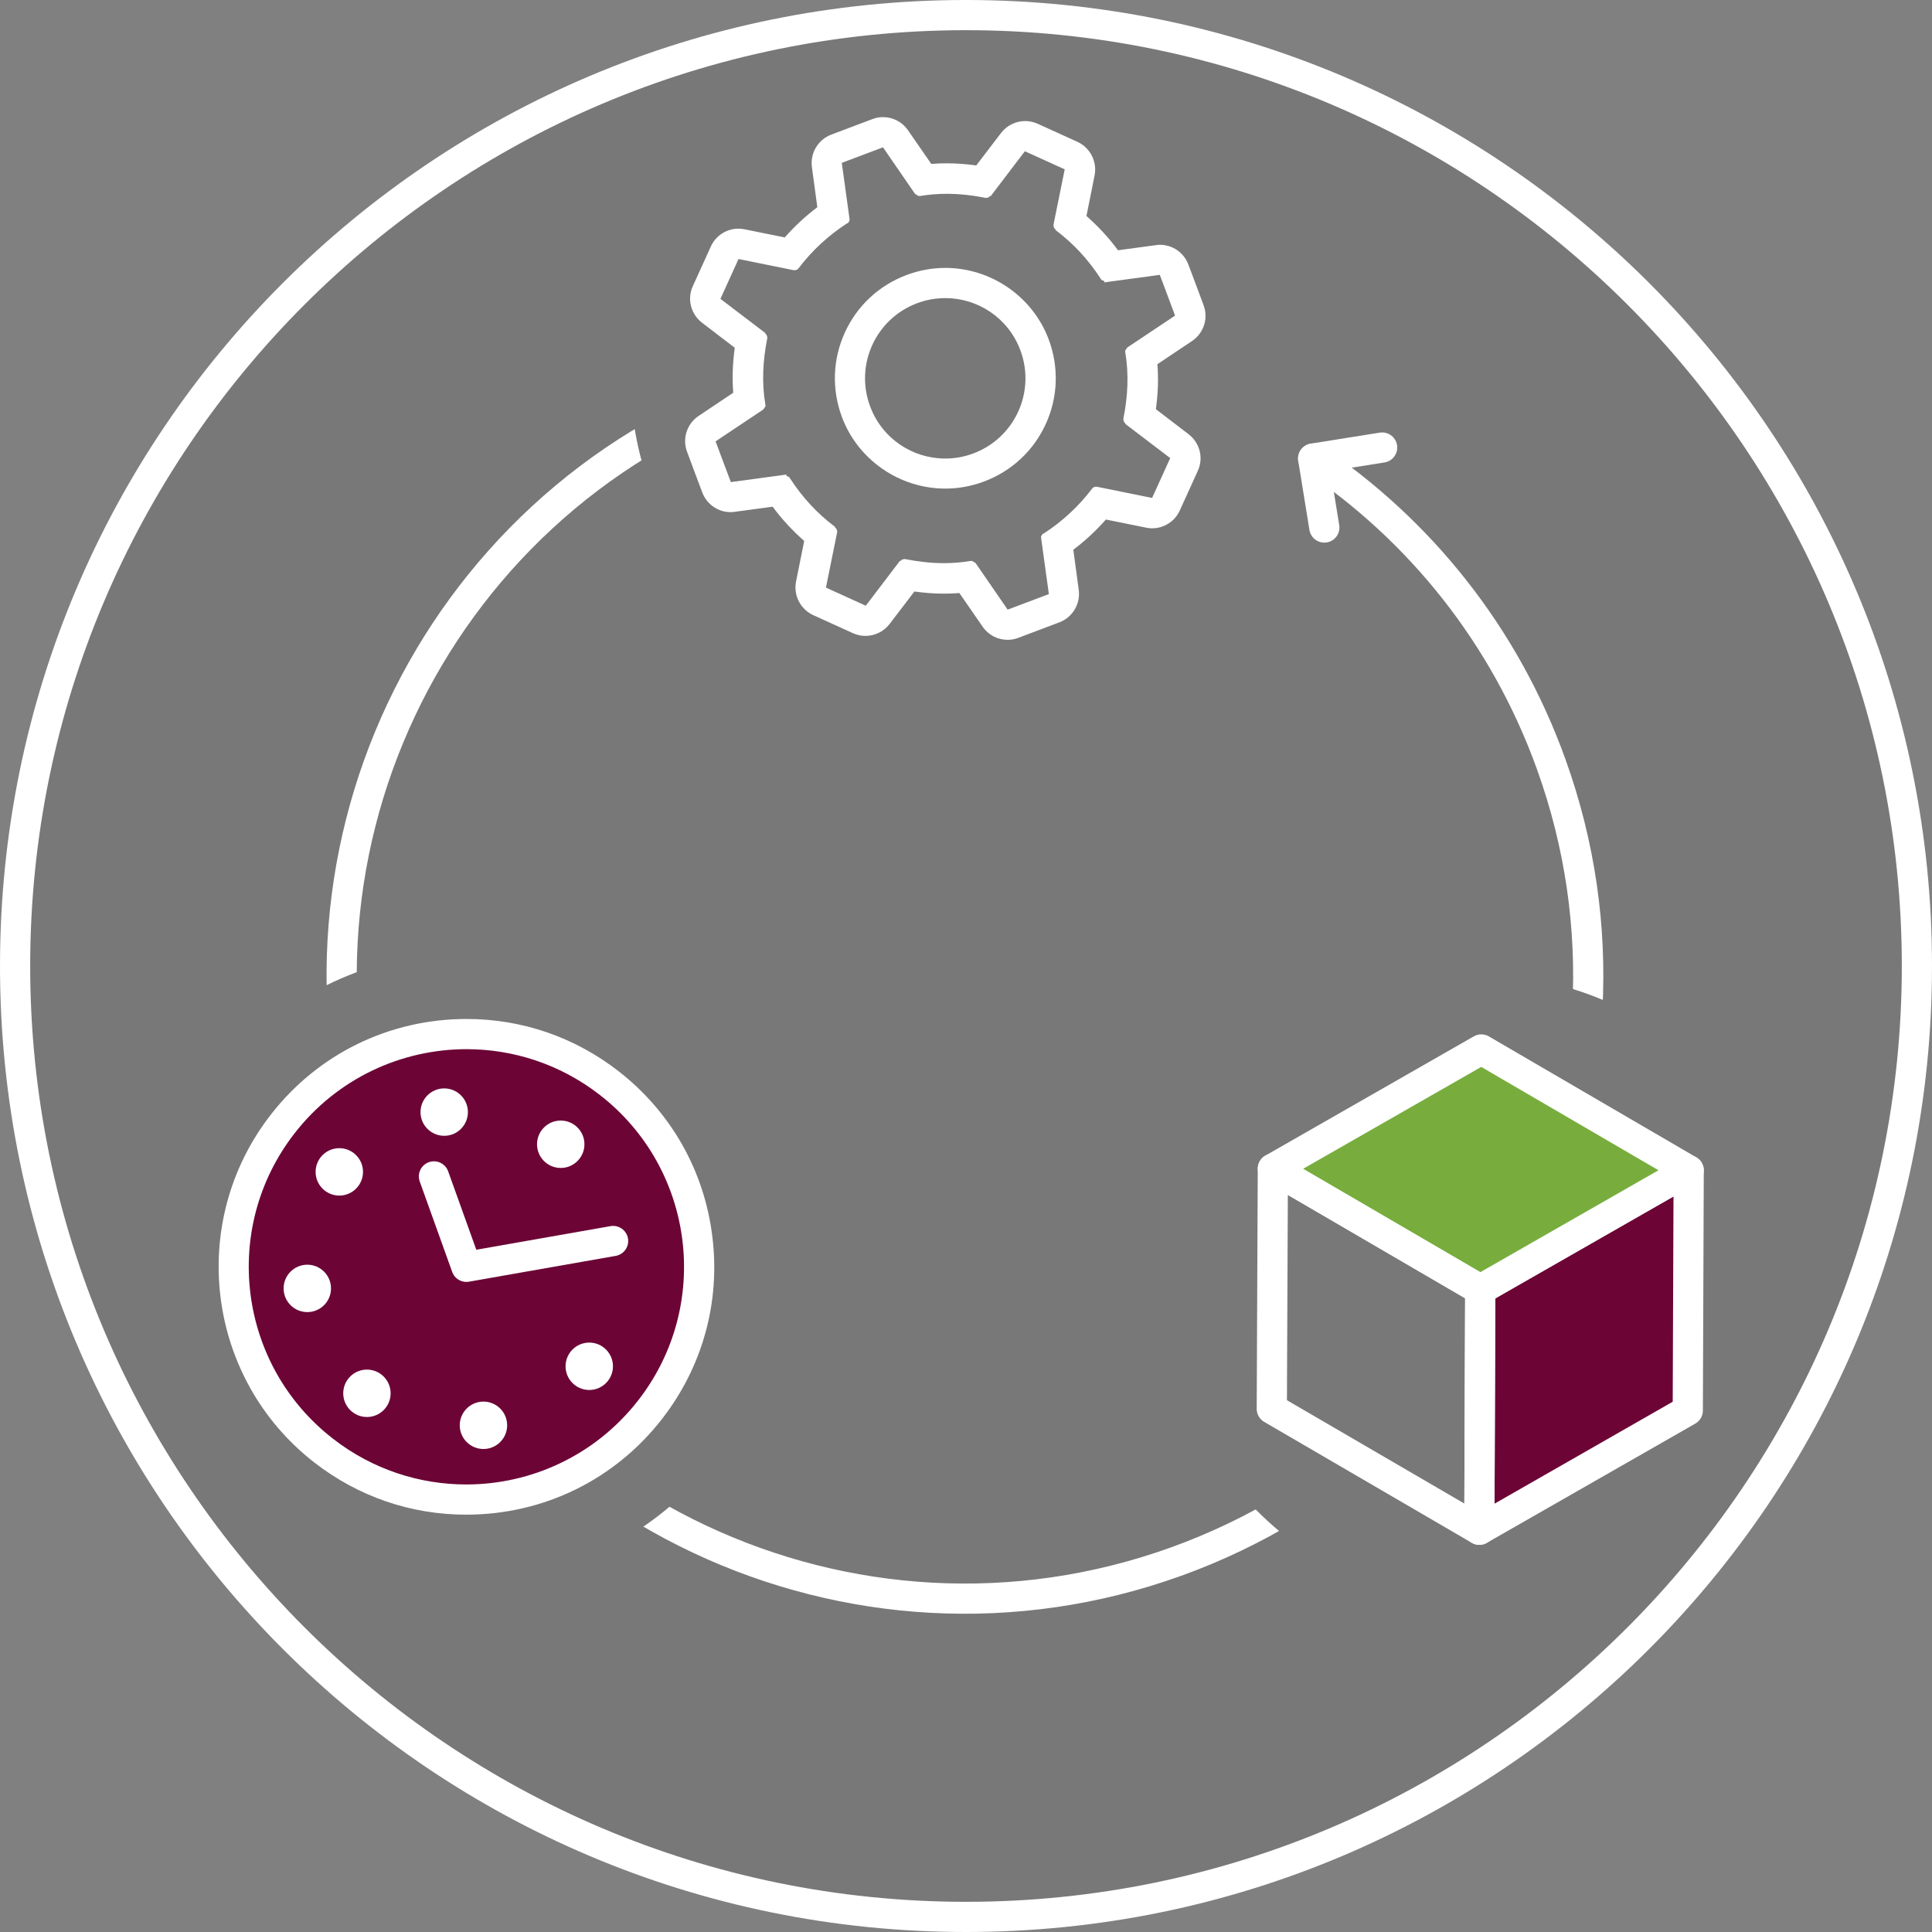 <?xml version="1.0" encoding="UTF-8"?>
<svg xmlns="http://www.w3.org/2000/svg" version="1.1" viewBox="0 0 128 128">
  <rect x="0" y="0" width="128" height="128" fill="#808080" stroke="none"/>
  <defs>
    <style>
      .cls-1 {
        stroke-linecap: round;
      }

      .cls-1, .cls-2, .cls-3, .cls-4 {
        stroke: #fff;
        stroke-linejoin: round;
        stroke-width: 2px;
      }

      .cls-1, .cls-4 {
        fill: none;
      }

      .cls-2, .cls-5 {
        fill: #6c0536;
      }

      .cls-6 {
        fill: #fff;
      }

      .cls-3 {
        fill: #78ad3e;
      }

      .cls-7 {
        fill: #787878;
      }
    </style>
  </defs>
  <!-- Generator: Adobe Illustrator 28.7.1, SVG Export Plug-In . SVG Version: 1.2.0 Build 142)  -->
  <g>
    <g id="Icon">
      <path class="cls-7" d="M64,.98C29.2.98.98,29.2.98,64s28.21,63.02,63.02,63.02,63.02-28.21,63.02-63.02S98.8.98,64,.98h0Z"/>
      <path class="cls-6" d="M64,2c34.19,0,62,27.81,62,62s-27.81,62-62,62S2,98.19,2,64,29.81,2,64,2M64,0C28.65,0,0,28.65,0,64s28.65,64,64,64,64-28.65,64-64S99.35,0,64,0h0Z"/>
      <path class="cls-1" d="M87,30.38c7.03,4.73,12.68,11.66,15.77,20.25,7.73,21.45-3.4,45.1-24.85,52.83-21.45,7.73-45.1-3.4-52.83-24.85-7.73-21.45,3.4-45.1,24.85-52.83"/>
      <polyline class="cls-1" points="87.74 34.95 87 30.38 91.57 29.65"/>
      <path class="cls-7" d="M113.79,99.1c-7.55,8.68-20.7,9.6-29.38,2.05-8.68-7.55-9.6-20.7-2.05-29.38,7.55-8.68,20.7-9.6,29.38-2.05,8.68,7.55,9.6,20.7,2.05,29.38Z"/>
      <polygon class="cls-2" points="111.82 93.45 98.01 101.35 98.07 85.44 111.88 77.54 111.82 93.45"/>
      <polygon class="cls-3" points="98.07 85.44 84.33 77.43 98.14 69.53 111.88 77.54 98.07 85.44"/>
      <polygon class="cls-4" points="98.01 101.35 84.26 93.34 84.33 77.43 98.07 85.44 98.01 101.35"/>
      <path class="cls-7" d="M47.34,96.71c-7.06,9.08-20.15,10.71-29.22,3.65-9.08-7.06-10.71-20.15-3.65-29.22,7.06-9.08,20.15-10.71,29.22-3.65,9.08,7.06,10.71,20.15,3.65,29.22Z"/>
      <g>
        <path class="cls-5" d="M30.89,99.35c-3.45,0-6.72-1.12-9.45-3.25-3.25-2.53-5.32-6.17-5.83-10.26-.51-4.09.6-8.13,3.13-11.38,2.94-3.78,7.38-5.95,12.18-5.95,3.45,0,6.72,1.12,9.45,3.25,6.71,5.22,7.92,14.92,2.71,21.63-2.94,3.78-7.38,5.95-12.18,5.95Z"/>
        <path class="cls-6" d="M30.91,69.51c3.09,0,6.21.99,8.84,3.04,6.29,4.89,7.42,13.95,2.53,20.23-2.84,3.65-7.09,5.57-11.39,5.57-3.09,0-6.21-.99-8.84-3.04-6.29-4.89-7.42-13.95-2.53-20.23,2.84-3.65,7.09-5.57,11.39-5.57M30.91,67.51v2-2h0c-5.11,0-9.84,2.31-12.97,6.34-5.56,7.15-4.27,17.48,2.88,23.04,2.91,2.26,6.39,3.46,10.07,3.46,5.11,0,9.84-2.31,12.97-6.34,2.69-3.46,3.88-7.76,3.33-12.12-.54-4.35-2.75-8.23-6.21-10.92-2.91-2.26-6.39-3.46-10.07-3.46h0Z"/>
      </g>
      <circle class="cls-6" cx="37.15" cy="75.81" r="1.57"/>
      <circle class="cls-6" cx="24.31" cy="92.31" r="1.57"/>
      <circle class="cls-6" cx="20.36" cy="85.36" r="1.57"/>
      <circle class="cls-6" cx="32.03" cy="94.43" r="1.57"/>
      <circle class="cls-6" cx="29.43" cy="73.68" r="1.57"/>
      <circle class="cls-6" cx="22.48" cy="77.64" r="1.57"/>
      <circle class="cls-6" cx="39.04" cy="90.52" r="1.57"/>
      <polyline class="cls-1" points="28.75 77.94 30.9 83.93 40.62 82.22"/>
      <path class="cls-7" d="M79.09,37.86c-7.07,9.09-20.17,10.73-29.26,3.66-9.09-7.07-10.73-20.17-3.66-29.26,7.07-9.09,20.17-10.73,29.26-3.66,9.09,7.07,10.73,20.17,3.66,29.26Z"/>
      <path class="cls-7" d="M76.43,35.8c-5.93,7.62-16.92,9-24.54,3.07-7.62-5.93-9-16.92-3.07-24.54,5.93-7.62,16.92-9,24.54-3.07,7.62,5.93,9,16.92,3.07,24.54Z"/>
      <path class="cls-6" d="M58.5,9.76l2.12,3.08c.05.02.11.08.17.11.04.02.08.04.11.04,0,0,.02,0,.02,0,.6-.1,1.2-.15,1.79-.15.87,0,1.73.1,2.59.27.01,0,.03,0,.05,0,.04,0,.09-.02.11-.03h.04s.06-.08.1-.09h.04s2.26-2.97,2.26-2.97l2.64,1.2-.74,3.65v.04q0,.05,0,.09l.03.07.03.07s.05.02.07.06v.04c1.2.9,2.18,1.97,2.99,3.22.03.07.08.1.18.14h0s0,0,0,0c0,0,0,0,0,0h0s0,0,0,0c0,0,0,0,0,0,0,0,0,0,0,0,0,0-.01,0-.01,0h0s0,0,0,0c0,0,0,0,.01,0,0,0,0,0,0,0,0,0,0,0,0,0,0,0,0,0,0,0h0s0,0,0,0c.05.02.09,0,.05.11l3.69-.5.5,1.33.51,1.37-3.16,2.11c-.02.05-.06.06-.08.12-.06.06-.08.12-.06.19.25,1.46.17,2.93-.12,4.39v.04q0,.05,0,.09l.03.07.03.07s.07.06.07.06v.04s2.97,2.26,2.97,2.26l-1.2,2.64-3.65-.74h-.04s-.04,0-.05,0c-.03,0-.05,0-.07.02h-.04s-.11.06-.13.11c-.9,1.18-1.97,2.17-3.22,2.98h-.04s-.06.08-.06.08l-.05.1q-.02.05,0,.09v.04s.51,3.69.51,3.69l-2.73,1.03-2.12-3.08c-.05-.02-.11-.08-.17-.11-.04-.02-.08-.04-.11-.04,0,0-.02,0-.02,0-.6.1-1.2.15-1.79.15-.87,0-1.73-.1-2.59-.27-.01,0-.03,0-.05,0-.04,0-.09.02-.11.03h-.04s-.06.08-.1.09h-.04s-2.26,2.97-2.26,2.97l-2.64-1.2.74-3.65v-.04q0-.05,0-.09l-.03-.07-.03-.07s-.05-.02-.07-.06v-.04c-1.2-.9-2.18-1.97-2.99-3.22-.03-.07-.08-.1-.18-.14h0s0,0,0,0c0,0,0,0,0,0h0s0,0,0,0c0,0,0,0,0,0,0,0,0,0,0,0,0,0,.01,0,.01,0h0s0,0,0,0c0,0,0,0-.01,0,0,0,0,0,0,0,0,0,0,0,0,0,0,0,0,0,0,0,0,0,0,0,0,0,0,0,0,0,0,0-.05-.02-.09,0-.05-.11l-3.69.5-.5-1.33-.51-1.37,3.16-2.11c.02-.05.06-.06.08-.12.06-.06.08-.12.06-.19-.25-1.46-.17-2.93.12-4.39v-.04q0-.05,0-.09l-.03-.07-.03-.07s-.07-.06-.07-.06v-.04s-2.97-2.26-2.97-2.26l1.2-2.64,3.65.74h.04s.04,0,.05,0c.03,0,.05,0,.07-.02h.04s.11-.06.13-.11c.9-1.18,1.97-2.17,3.22-2.98h.04s.06-.08.06-.08l.05-.1q.02-.05,0-.09v-.04s-.51-3.69-.51-3.69l2.73-1.03M73.11,18.6h0M73.11,18.6h0M73.11,18.6h0s0,0,0,0M73.11,18.6s0,0,0,0c0,0,0,0,0,0M73.11,18.6s0,0,0,0c0,0,0,0,0,0M73.11,18.6h0s0,0,0,0M73.11,18.6s0,0,0,0h0s0,0,0,0M52.15,31.52h0s0,0,0,0c0,0,0,0,0,0M52.15,31.52s0,0,0,0c0,0,0,0,0,0M52.15,31.52s0,0,0,0c0,0,0,0,0,0M52.15,31.52s0,0,0,0c0,0,0,0,0,0M52.15,31.52h0s0,0,0,0M58.5,7.76c-.23,0-.47.04-.7.13l-2.73,1.03c-.87.33-1.4,1.22-1.28,2.14l.36,2.67c-.79.59-1.5,1.26-2.16,2l-2.67-.54c-.13-.03-.27-.04-.4-.04-.77,0-1.49.45-1.82,1.17l-1.2,2.64c-.39.85-.13,1.85.61,2.42l2.17,1.66c-.14,1.03-.18,2.02-.1,2.98l-2.3,1.54c-.77.52-1.09,1.5-.76,2.37l.51,1.37.5,1.33c.3.79,1.05,1.3,1.87,1.3.09,0,.18,0,.27-.02l2.52-.34c.61.83,1.31,1.58,2.09,2.27l-.54,2.69c-.18.91.29,1.83,1.13,2.22l2.64,1.2c.27.12.55.18.83.18.61,0,1.2-.28,1.59-.78l1.65-2.16c.66.09,1.31.14,1.95.14.35,0,.69-.01,1.03-.04l1.55,2.24c.38.55,1,.86,1.65.86.23,0,.47-.04.7-.13l2.73-1.03c.87-.33,1.4-1.22,1.28-2.14l-.36-2.67c.79-.59,1.5-1.26,2.16-2l2.67.54c.13.03.27.04.4.04.77,0,1.49-.45,1.82-1.17l1.2-2.64c.39-.85.13-1.85-.61-2.42l-2.17-1.66c.14-1.03.18-2.02.1-2.98l2.3-1.54c.77-.52,1.09-1.5.76-2.37l-.51-1.37-.5-1.33c-.3-.79-1.05-1.3-1.87-1.3-.09,0-.18,0-.27.02l-2.52.34c-.61-.83-1.31-1.58-2.09-2.27l.54-2.69c.18-.91-.29-1.83-1.13-2.22l-2.64-1.2c-.27-.12-.55-.18-.83-.18-.61,0-1.2.28-1.59.78l-1.65,2.16c-.66-.09-1.31-.14-1.95-.14-.35,0-.69.01-1.03.04l-1.55-2.24c-.38-.55-1-.86-1.65-.86h0ZM73.11,20.6h0,0ZM73.11,20.6h0,0ZM73.11,20.6h0,0ZM73.11,20.6h0,0ZM73.11,20.6h0,0ZM52.15,33.52h0,0ZM52.15,33.52h0,0ZM52.15,33.52h0,0Z"/>
      <path class="cls-6" d="M62.63,19.75c2.15,0,4.17,1.31,4.97,3.45,1.03,2.75-.36,5.81-3.11,6.84-.61.23-1.25.34-1.87.34-2.15,0-4.17-1.31-4.97-3.45-1.03-2.75.36-5.81,3.11-6.84.61-.23,1.25-.34,1.87-.34M62.63,17.75h0c-.88,0-1.74.16-2.57.47-1.83.69-3.28,2.04-4.09,3.82-.81,1.78-.87,3.76-.19,5.59,1.06,2.84,3.82,4.74,6.85,4.74.88,0,1.74-.16,2.57-.47,1.83-.69,3.28-2.04,4.09-3.82.81-1.78.87-3.76.19-5.59-1.06-2.84-3.82-4.74-6.85-4.74h0Z"/>
    </g>
  </g>
</svg>